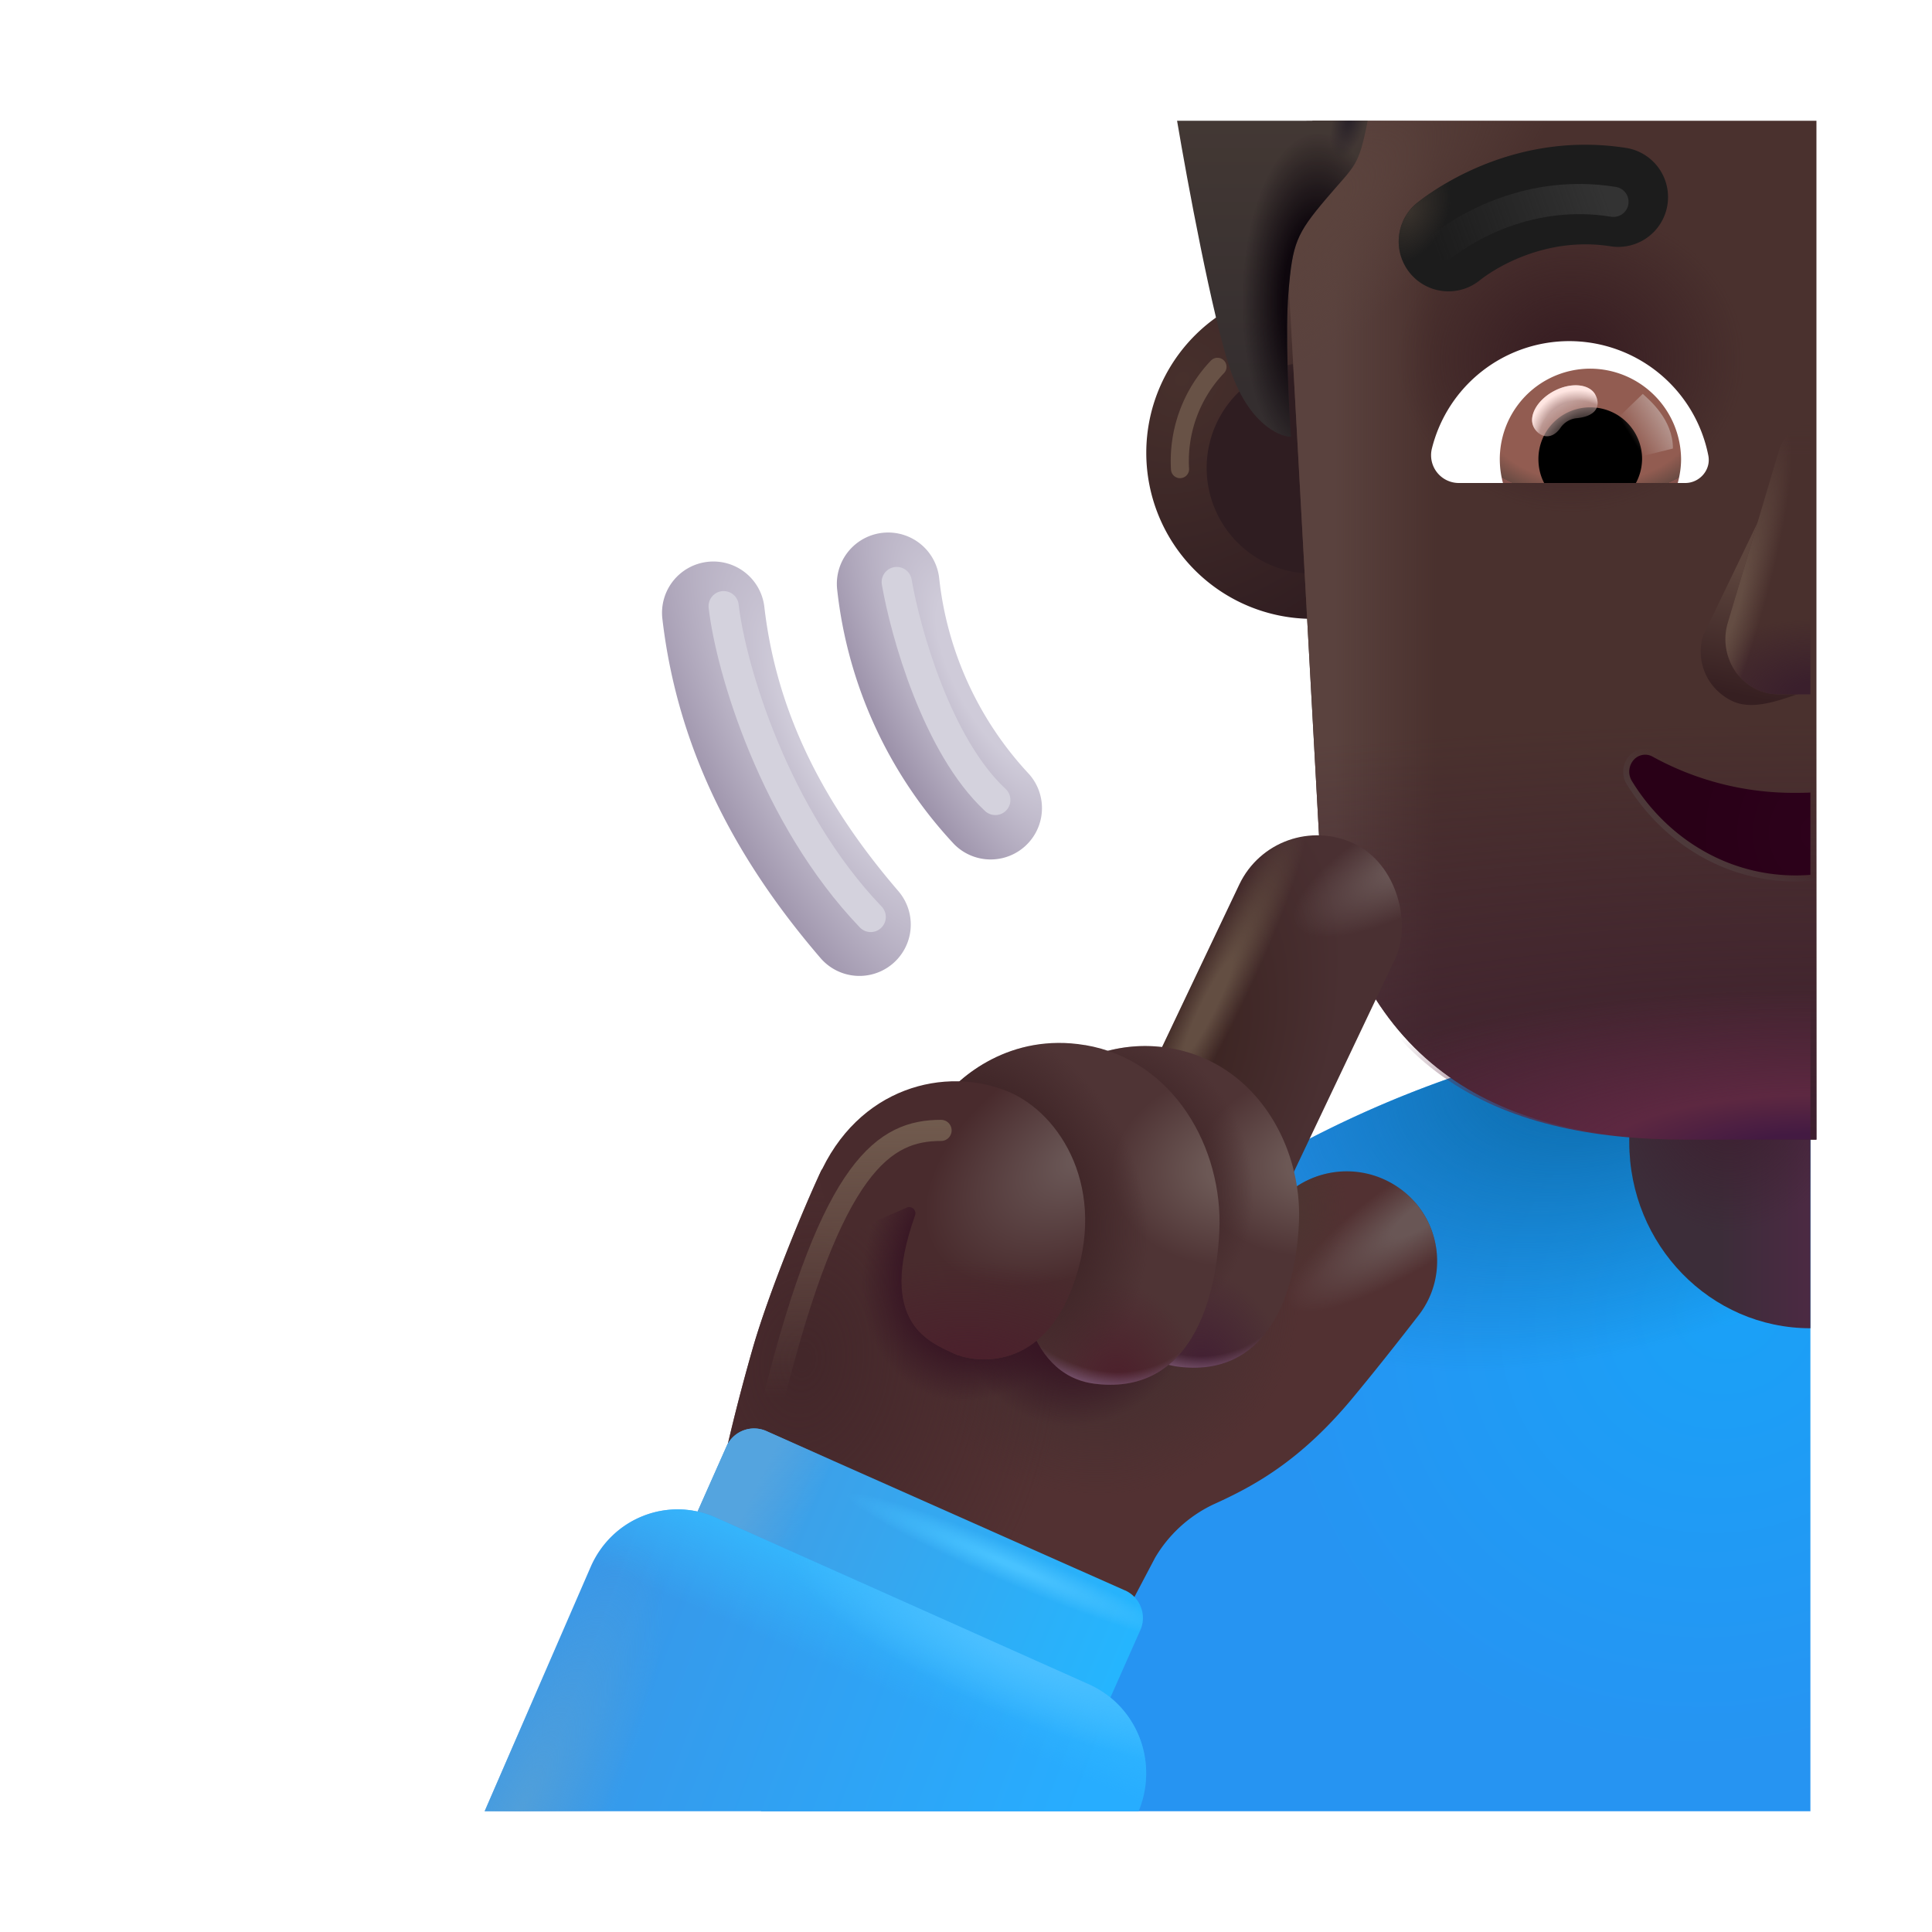<svg xmlns="http://www.w3.org/2000/svg" fill="none" viewBox="0 0 32 32"><path fill="url(#svg-0d4046f1-c3df-497f-b22d-4543543f4a3f-a)" d="M29.986 16.84V30H12.603a18.07 18.07 0 0 1 17.383-13.16"/><path fill="url(#svg-e6f700e9-8869-46e4-b56b-4bca1db7ad88-b)" d="M29.986 16.84V30H12.603a18.07 18.07 0 0 1 17.383-13.16"/><path fill="url(#svg-15e919da-e67a-4174-915c-b5b85205adb1-c)" d="M29.986 12c-1.657 0-3 1.38-3 3.081v3.838c0 1.701 1.343 3.081 3 3.081z"/><path fill="url(#svg-95dae82a-6e19-4d23-a835-b25a51e44697-d)" d="M29.986 12c-1.657 0-3 1.38-3 3.081v3.838c0 1.701 1.343 3.081 3 3.081z"/><g filter="url(#svg-ea9612af-02f6-4069-9353-4a016dfdbea6-e)"><path fill="url(#svg-4d753d44-1327-4373-8b02-b43692ce30bb-f)" d="M21.736 10.5a2.75 2.75 0 1 0 0-5.5 2.75 2.75 0 0 0 0 5.5"/></g><g filter="url(#svg-7065a188-cf1f-4498-859b-2cc8f1e5f0df-g)"><path fill="#2F1D21" d="M21.736 9.5a1.75 1.75 0 1 0 0-3.5 1.75 1.75 0 0 0 0 3.5"/></g><g filter="url(#svg-2daa7bbb-0949-4763-93e8-f804eac22333-h)"><path fill="url(#svg-c86a15b4-f8aa-49b2-b4d2-1709386220d7-i)" fill-rule="evenodd" d="M14.52 8.875a.85.85 0 0 1 .936.753 5.64 5.64 0 0 0 1.488 3.243.85.85 0 0 1-1.242 1.16 7.34 7.34 0 0 1-1.936-4.219.85.85 0 0 1 .753-.937" clip-rule="evenodd"/></g><g filter="url(#svg-f3148b89-58c7-4746-9cb6-edbd7b05c6b0-j)"><path fill="url(#svg-25b53e4f-9ea8-4dc1-864b-43b317a9e2bb-k)" fill-rule="evenodd" d="M11.618 9.356a.85.85 0 0 1 .942.746c.207 1.788 1.008 3.299 2.22 4.708a.85.85 0 1 1-1.29 1.108c-1.367-1.59-2.362-3.408-2.619-5.62a.85.85 0 0 1 .747-.942" clip-rule="evenodd"/></g><g filter="url(#svg-cae0c1fe-4940-4393-a0ae-849328736ea7-l)"><path fill="#4A312E" d="M29.986 2h-8.343c-.434.507-.5 1.536-.434 2.027l.544 9.911c.64 3.792 3.01 4.938 6.177 4.938h2.056z"/><path fill="url(#svg-d45a8956-a9f6-438d-a0d3-cb2f472619ad-m)" d="M29.986 2h-8.343c-.434.507-.5 1.536-.434 2.027l.544 9.911c.64 3.792 3.01 4.938 6.177 4.938h2.056z"/><path fill="url(#svg-951d1cf1-877d-42f2-960f-83bd6cee8906-n)" d="M29.986 2h-8.343c-.434.507-.5 1.536-.434 2.027l.544 9.911c.64 3.792 3.01 4.938 6.177 4.938h2.056z"/></g><path fill="url(#svg-01eecce8-dc7b-430c-acff-aa3561b03b07-o)" d="M29.986 2h-8.343c-.434.507-.5 1.536-.434 2.027l.544 9.911c.64 3.792 3.01 4.938 6.177 4.938h2.056z"/><path fill="url(#svg-db39bc27-768b-480b-8ce3-db4b9f3eabf0-p)" d="M29.986 2h-8.343c-.434.507-.5 1.536-.434 2.027l.544 9.911c.64 3.792 3.01 4.938 6.177 4.938h2.056z"/><path fill="url(#svg-0b25bfd4-e8e8-40ad-8ae1-e42c6d473274-q)" d="M29.986 2h-8.343c-.434.507-.5 1.536-.434 2.027l.544 9.911c.64 3.792 3.01 4.938 6.177 4.938h2.056z"/><path fill="#523132" d="m19.127 25.81-.485.921-6.656-2.5c.052-.255.222-.993.484-1.906.263-.912.844-2.328 1.14-2.953l6.642 2.187.736-1.37a1.498 1.498 0 0 1 2.22-.487c.66.496.794 1.431.289 2.083-.361.466-.76.97-1.105 1.384-.87 1.044-1.64 1.453-2.297 1.75a2.23 2.23 0 0 0-.968.89"/><path fill="url(#svg-400805aa-fdbb-448c-9c79-ba35e85df8a9-r)" d="m19.127 25.81-.485.921-6.656-2.5c.052-.255.222-.993.484-1.906.263-.912.844-2.328 1.14-2.953l6.642 2.187.736-1.37a1.498 1.498 0 0 1 2.22-.487c.66.496.794 1.431.289 2.083-.361.466-.76.97-1.105 1.384-.87 1.044-1.64 1.453-2.297 1.75a2.23 2.23 0 0 0-.968.89"/><path fill="url(#svg-553707d5-21a1-4cb4-8ff1-38e461b0264c-s)" d="m19.127 25.81-.485.921-6.656-2.5c.052-.255.222-.993.484-1.906.263-.912.844-2.328 1.14-2.953l6.642 2.187.736-1.37a1.498 1.498 0 0 1 2.22-.487c.66.496.794 1.431.289 2.083-.361.466-.76.97-1.105 1.384-.87 1.044-1.64 1.453-2.297 1.75a2.23 2.23 0 0 0-.968.89"/><path fill="url(#svg-b8bfe0ba-01b4-4006-8790-7ccd011f50d1-t)" d="m19.127 25.81-.485.921-6.656-2.5c.052-.255.222-.993.484-1.906.263-.912.844-2.328 1.14-2.953l6.642 2.187.736-1.37a1.498 1.498 0 0 1 2.22-.487c.66.496.794 1.431.289 2.083-.361.466-.76.97-1.105 1.384-.87 1.044-1.64 1.453-2.297 1.75a2.23 2.23 0 0 0-.968.89"/><path fill="url(#svg-a42cd1a5-77b8-46e5-84b8-2677e5bfee5f-u)" d="m19.127 25.81-.485.921-6.656-2.5c.052-.255.222-.993.484-1.906.263-.912.844-2.328 1.14-2.953l6.642 2.187.736-1.37a1.498 1.498 0 0 1 2.22-.487c.66.496.794 1.431.289 2.083-.361.466-.76.97-1.105 1.384-.87 1.044-1.64 1.453-2.297 1.75a2.23 2.23 0 0 0-.968.89"/><path fill="url(#svg-a69af0ed-786a-41bc-bf74-59a43487383b-v)" d="m19.127 25.81-.485.921-6.656-2.5c.052-.255.222-.993.484-1.906.263-.912.844-2.328 1.14-2.953l6.642 2.187.736-1.37a1.498 1.498 0 0 1 2.22-.487c.66.496.794 1.431.289 2.083-.361.466-.76.97-1.105 1.384-.87 1.044-1.64 1.453-2.297 1.75a2.23 2.23 0 0 0-.968.89"/><path fill="url(#svg-943008b4-bf4a-44ed-83a5-8483fa7eb643-w)" d="m19.127 25.81-.485.921-6.656-2.5c.052-.255.222-.993.484-1.906.263-.912.844-2.328 1.14-2.953l6.642 2.187.736-1.37a1.498 1.498 0 0 1 2.22-.487c.66.496.794 1.431.289 2.083-.361.466-.76.97-1.105 1.384-.87 1.044-1.64 1.453-2.297 1.75a2.23 2.23 0 0 0-.968.89"/><rect width="2.859" height="8.147" x="21.139" y="13.361" fill="url(#svg-3f2550f4-4628-4915-b68e-5ae99e2b3f8e-x)" rx="1.429" transform="rotate(25.409 21.14 13.361)"/><rect width="2.859" height="8.147" x="21.139" y="13.361" fill="url(#svg-1bd70db1-4e0d-4880-b26e-1683d043ab75-y)" rx="1.429" transform="rotate(25.409 21.14 13.361)"/><rect width="2.859" height="8.147" x="21.139" y="13.361" fill="url(#svg-aa857423-0c77-442c-a651-ff53f273ab15-z)" rx="1.429" transform="rotate(25.409 21.14 13.361)"/><path fill="url(#svg-c34f4f0f-2c12-47f2-be3d-1743b2ea1f88-A)" d="M19.368 17.359a2.43 2.43 0 0 0-2.296.875l1.227 2.021c-.058.733.093 2.24 1.22 2.382 1.408.176 1.935-1.088 1.995-2.382.06-1.285-.724-2.663-2.146-2.896"/><path fill="url(#svg-97e1b7da-ea49-4492-9a38-89a8d99a9dfa-B)" d="M19.368 17.359a2.43 2.43 0 0 0-2.296.875l1.227 2.021c-.058.733.093 2.24 1.22 2.382 1.408.176 1.935-1.088 1.995-2.382.06-1.285-.724-2.663-2.146-2.896"/><path fill="url(#svg-4f2482eb-6ff6-47b3-beb1-24fd6452151a-C)" d="M19.368 17.359a2.43 2.43 0 0 0-2.296.875l1.227 2.021c-.058.733.093 2.24 1.22 2.382 1.408.176 1.935-1.088 1.995-2.382.06-1.285-.724-2.663-2.146-2.896"/><path fill="url(#svg-3dc84591-6868-4efb-b12f-5524e90829d7-D)" d="M19.368 17.359a2.43 2.43 0 0 0-2.296.875l1.227 2.021c-.058.733.093 2.24 1.22 2.382 1.408.176 1.935-1.088 1.995-2.382.06-1.285-.724-2.663-2.146-2.896"/><path fill="url(#svg-0bd8be1e-edc3-49c1-9322-c90d44746545-E)" d="M17.97 17.31c-1.231-.207-2.086.523-2.383.93l1.274 2.148c-.06.778.097 2.38 1.265 2.53 1.461.188 2.008-1.155 2.07-2.53.063-1.366-.75-2.831-2.226-3.079"/><path fill="url(#svg-d89d382d-bf9f-4945-802f-38de342181ee-F)" d="M17.97 17.31c-1.231-.207-2.086.523-2.383.93l1.274 2.148c-.06.778.097 2.38 1.265 2.53 1.461.188 2.008-1.155 2.07-2.53.063-1.366-.75-2.831-2.226-3.079"/><path fill="url(#svg-f038a13a-43be-46ff-9ea0-f56dfe326d97-G)" d="M17.97 17.31c-1.231-.207-2.086.523-2.383.93l1.274 2.148c-.06.778.097 2.38 1.265 2.53 1.461.188 2.008-1.155 2.07-2.53.063-1.366-.75-2.831-2.226-3.079"/><path fill="url(#svg-955ea376-7ddf-43af-8ae0-5412e2e99267-H)" d="M17.97 17.31c-1.231-.207-2.086.523-2.383.93l1.274 2.148c-.06.778.097 2.38 1.265 2.53 1.461.188 2.008-1.155 2.07-2.53.063-1.366-.75-2.831-2.226-3.079"/><path fill="url(#svg-27098b8d-e1f3-42d9-8777-8d99395e4076-I)" d="M17.767 21.306c.598-1.608-.205-2.864-1.062-3.223-1.038-.435-2.5-.086-3.149 1.414l.29 1.015 1.174-.511c.082-.036.167.047.136.131-.639 1.79.252 2.1.642 2.287.249.12 1.414.379 1.97-1.114"/><path fill="url(#svg-b7b1de95-1104-46d9-8871-a5302af1af74-J)" d="M17.767 21.306c.598-1.608-.205-2.864-1.062-3.223-1.038-.435-2.5-.086-3.149 1.414l.29 1.015 1.174-.511c.082-.036.167.047.136.131-.639 1.79.252 2.1.642 2.287.249.12 1.414.379 1.97-1.114"/><g filter="url(#svg-8dc2a9e7-8aa5-4a51-b20f-5364b6129df2-K)"><path fill="url(#svg-04bc9d50-4d2e-4182-ba74-b6a1c3a46ed0-L)" d="M29.76 8a.7.7 0 0 0-.309.124.67.67 0 0 0-.247.34l-.995 2.064a.9.9 0 0 0 .143.808c.087.114.2.207.33.271.362.18.849-.034 1.194-.142z"/></g><path fill="url(#svg-8586457a-b256-4b7e-852c-ad632e2035fe-M)" d="M29.986 7.007a.63.63 0 0 0-.29.123.67.67 0 0 0-.234.34l-.847 2.853a.95.95 0 0 0 .135.807.9.9 0 0 0 .31.272.85.85 0 0 0 .393.098h.533z"/><path fill="url(#svg-60c5ab7f-19de-4b33-95ec-c8c25245f506-N)" d="M29.986 7.007a.63.63 0 0 0-.29.123.67.67 0 0 0-.234.34l-.847 2.853a.95.95 0 0 0 .135.807.9.9 0 0 0 .31.272.85.85 0 0 0 .393.098h.533z"/><path fill="url(#svg-7f533f28-c2aa-4c0d-8e10-d13f23779c53-O)" d="M29.986 7.007a.63.63 0 0 0-.29.123.67.67 0 0 0-.234.34l-.847 2.853a.95.95 0 0 0 .135.807.9.9 0 0 0 .31.272.85.85 0 0 0 .393.098h.533z"/><g filter="url(#svg-8d335119-8a99-493a-9f77-d8dc5714e170-P)"><path stroke="url(#svg-c2f4168f-fe0a-4ce4-aec5-2d1ed37de943-Q)" stroke-width=".2" d="M29.986 13.127a5 5 0 0 1-.25.005 4.84 4.84 0 0 1-2.372-.604.25.25 0 0 0-.164-.023.26.26 0 0 0-.145.086.296.296 0 0 0-.033.333c.293.483.695.881 1.169 1.156a3.07 3.07 0 0 0 1.795.41z"/></g><path fill="url(#svg-662b67a8-340a-4254-9953-67692f233f76-R)" d="M29.986 13.127a5 5 0 0 1-.25.005 4.84 4.84 0 0 1-2.372-.604.25.25 0 0 0-.164-.023.26.26 0 0 0-.145.086.296.296 0 0 0-.033.333c.293.483.695.881 1.169 1.156a3.07 3.07 0 0 0 1.795.41z"/><path fill="url(#svg-6b1a31de-4e87-4dfe-a5a1-0725ddcd5f5e-S)" d="m18.633 26.342-5.94-2.639a.5.5 0 0 0-.66.254l-.617 1.39a.5.5 0 0 0 .254.659l5.94 2.639a.5.5 0 0 0 .66-.254l.617-1.39a.5.5 0 0 0-.254-.66"/><path fill="url(#svg-37a5edad-98b9-44d8-92c7-f1c87fb75e2f-T)" d="m18.633 26.342-5.94-2.639a.5.5 0 0 0-.66.254l-.617 1.39a.5.5 0 0 0 .254.659l5.94 2.639a.5.5 0 0 0 .66-.254l.617-1.39a.5.5 0 0 0-.254-.66"/><path fill="url(#svg-941462f2-c949-44a0-83e9-9c492523099f-U)" d="m18.633 26.342-5.94-2.639a.5.5 0 0 0-.66.254l-.617 1.39a.5.5 0 0 0 .254.659l5.94 2.639a.5.5 0 0 0 .66-.254l.617-1.39a.5.5 0 0 0-.254-.66"/><path fill="url(#svg-2a72c306-c2f1-4db2-b300-d68b011d72d1-V)" d="M18.86 30H8.027l1.76-4.056c.17-.385.482-.686.87-.837a1.55 1.55 0 0 1 1.198.028l6.203 2.773c.377.175.672.492.821.885.148.39.14.823-.02 1.207"/><path fill="url(#svg-06a04bfb-1b9c-4f67-b619-10605e5f8a22-W)" d="M18.86 30H8.027l1.76-4.056c.17-.385.482-.686.87-.837a1.55 1.55 0 0 1 1.198.028l6.203 2.773c.377.175.672.492.821.885.148.39.14.823-.02 1.207"/><path fill="url(#svg-314cbd2a-9ee6-4344-b7be-f1d80c245cec-X)" d="M18.86 30H8.027l1.76-4.056c.17-.385.482-.686.87-.837a1.55 1.55 0 0 1 1.198.028l6.203 2.773c.377.175.672.492.821.885.148.39.14.823-.02 1.207"/><path fill="url(#svg-9a3e8041-16c0-4753-ae43-ca21dfe22338-Y)" d="M18.86 30H8.027l1.76-4.056c.17-.385.482-.686.87-.837a1.55 1.55 0 0 1 1.198.028l6.203 2.773c.377.175.672.492.821.885.148.39.14.823-.02 1.207"/><path fill="#fff" d="M25.992 5.65a2.345 2.345 0 0 0-2.275 1.778.46.46 0 0 0 .45.572h3.746c.238 0 .43-.218.382-.456a2.35 2.35 0 0 0-2.303-1.894"/><path fill="url(#svg-c825cd93-a0a0-45a2-94e9-d2a58b6ef47d-Z)" d="M26.34 6.106A1.5 1.5 0 0 0 24.894 8h2.895c.034-.13.055-.259.055-.395a1.51 1.51 0 0 0-1.506-1.499"/><path fill="#000" d="M27.198 7.605a.855.855 0 0 0-.859-.858.855.855 0 0 0-.858.858c0 .143.034.28.095.395h1.52a.85.85 0 0 0 .102-.395"/><g filter="url(#svg-b37d7b76-0784-4b27-b9cb-5c518f103747-aa)"><path fill="url(#svg-5697de13-9a4b-4b0c-9ff4-f8fceed51de4-ab)" d="M27.709 7.429c0-.484-.394-.807-.5-.905l-.485.468.298.607z"/></g><g filter="url(#svg-f5e45ebf-91c0-4ca4-ad6b-cb89be73f66f-ac)"><path fill="url(#svg-b687dd2d-e1e6-46fa-acbf-147791c4b5ae-ad)" fill-opacity=".9" d="M26.424 6.54c.085.16.044.355-.32.388a.37.37 0 0 0-.26.162c-.155.218-.356.143-.438-.011-.097-.184.052-.453.333-.602s.588-.12.685.062"/><path fill="url(#svg-1401febc-6b6c-4ec4-84ec-44a528347f26-ae)" d="M26.424 6.54c.085.16.044.355-.32.388a.37.37 0 0 0-.26.162c-.155.218-.356.143-.438-.011-.097-.184.052-.453.333-.602s.588-.12.685.062"/></g><g filter="url(#svg-f700bd14-e25b-46c1-96f9-d1e1bfab51a2-af)"><path stroke="#D4D2DD" stroke-linecap="round" stroke-width=".5" d="M11.986 10.04c.12 1.043.848 3.49 2.436 5.148"/></g><g filter="url(#svg-66f95532-b024-43df-84f3-108309bb1432-ag)"><path stroke="#D4D2DD" stroke-linecap="round" stroke-width=".5" d="M14.853 9.64c.143.831.67 2.716 1.633 3.61"/></g><path fill="url(#svg-45701537-8a92-46e1-99d8-35c9d3010062-ah)" d="M20.373 6.11c-.295-.882-.708-3.107-.877-4.11h3.157c-.155.779-.197.713-.689 1.293s-.557.737-.623 1.55c-.053.649 0 1.781.041 2.392-.221-.008-.713-.244-1.009-1.125"/><path fill="url(#svg-14794c3e-dbbc-4d92-97a3-67c69bc536af-ai)" d="M20.373 6.11c-.295-.882-.708-3.107-.877-4.11h3.157c-.155.779-.197.713-.689 1.293s-.557.737-.623 1.55c-.053.649 0 1.781.041 2.392-.221-.008-.713-.244-1.009-1.125"/><path fill="url(#svg-2df388f0-1430-4040-aeb8-fe6c24b6ccea-aj)" d="M20.373 6.11c-.295-.882-.708-3.107-.877-4.11h3.157c-.155.779-.197.713-.689 1.293s-.557.737-.623 1.55c-.053.649 0 1.781.041 2.392-.221-.008-.713-.244-1.009-1.125"/><g fill-rule="evenodd" clip-rule="evenodd" filter="url(#svg-b23021c3-21e6-474f-a6e4-91472a569258-ak)"><path fill="#1C1C1C" d="M26.592 4.332c-1.063-.173-1.904.343-2.174.554a.825.825 0 1 1-1.015-1.3c.442-.346 1.744-1.16 3.454-.882a.825.825 0 0 1-.265 1.628"/><path fill="url(#svg-d9183827-9790-404d-b107-d61e7104a9ce-al)" d="M26.592 4.332c-1.063-.173-1.904.343-2.174.554a.825.825 0 1 1-1.015-1.3c.442-.346 1.744-1.16 3.454-.882a.825.825 0 0 1-.265 1.628"/></g><g filter="url(#svg-733929c4-62c8-4e8f-a610-6876427e028a-am)"><path stroke="url(#svg-a0243e24-962d-4322-92d8-ca70beae9c44-an)" stroke-linecap="round" stroke-width=".5" d="M23.91 4.06c.356-.278 1.428-.943 2.814-.717"/></g><g filter="url(#svg-c4f89927-3e5c-4dc1-978f-aef516e4e6ba-ao)"><path stroke="url(#svg-24e74aa0-6d6f-4a16-9fc5-8b6cdf489625-ap)" stroke-linecap="round" stroke-width=".35" d="M15.587 18.723c-.93 0-1.798.546-2.773 4.446"/></g><g filter="url(#svg-39e525e2-3893-479f-a406-6cc0a7d5ce54-aq)"><path stroke="#685246" stroke-linecap="round" stroke-width=".3" d="M19.545 7.77a2.26 2.26 0 0 1 .62-1.694"/></g><defs><radialGradient id="svg-0d4046f1-c3df-497f-b22d-4543543f4a3f-a" cx="0" cy="0" r="1" gradientTransform="matrix(-8.25 6.437 -5.949 -7.624 28.61 21.653)" gradientUnits="userSpaceOnUse"><stop stop-color="#1AA1F7"/><stop offset=".745" stop-color="#2694F2"/></radialGradient><radialGradient id="svg-e6f700e9-8869-46e4-b56b-4bca1db7ad88-b" cx="0" cy="0" r="1" gradientTransform="matrix(-7.759 2.711 -1.642 -4.7 26.79 17.304)" gradientUnits="userSpaceOnUse"><stop offset=".106" stop-color="#0C6BAB"/><stop offset="1" stop-color="#0C6BAB" stop-opacity="0"/></radialGradient><radialGradient id="svg-95dae82a-6e19-4d23-a835-b25a51e44697-d" cx="0" cy="0" r="1" gradientTransform="matrix(0 2.188 -1.96 0 28.656 18.217)" gradientUnits="userSpaceOnUse"><stop stop-color="#3D1F30"/><stop offset="1" stop-color="#3D1F30" stop-opacity="0"/></radialGradient><radialGradient id="svg-4d753d44-1327-4373-8b02-b43692ce30bb-f" cx="0" cy="0" r="1" gradientTransform="matrix(3.25 3.406 -3.964 3.782 19.58 6.528)" gradientUnits="userSpaceOnUse"><stop stop-color="#47302C"/><stop offset="1" stop-color="#2F1C20"/></radialGradient><radialGradient id="svg-c86a15b4-f8aa-49b2-b4d2-1709386220d7-i" cx="0" cy="0" r="1" gradientTransform="rotate(151.783 6.728 7.703)scale(2.181 6.106)" gradientUnits="userSpaceOnUse"><stop offset=".256" stop-color="#CFCBD9"/><stop offset="1" stop-color="#978CA5"/></radialGradient><radialGradient id="svg-25b53e4f-9ea8-4dc1-864b-43b317a9e2bb-k" cx="0" cy="0" r="1" gradientTransform="rotate(150.678 5.338 8.039)scale(2.662 7.637)" gradientUnits="userSpaceOnUse"><stop offset=".256" stop-color="#CFCBD9"/><stop offset="1" stop-color="#978CA5"/></radialGradient><radialGradient id="svg-951d1cf1-877d-42f2-960f-83bd6cee8906-n" cx="0" cy="0" r="1" gradientTransform="matrix(0 -6.916 25.488 0 29.986 18.876)" gradientUnits="userSpaceOnUse"><stop stop-color="#3E1F2F"/><stop offset="1" stop-color="#3E1F2F" stop-opacity="0"/></radialGradient><radialGradient id="svg-01eecce8-dc7b-430c-acff-aa3561b03b07-o" cx="0" cy="0" r="1" gradientTransform="matrix(-14.143 0 0 -4.054 29.986 19.15)" gradientUnits="userSpaceOnUse"><stop offset=".091" stop-color="#431A42"/><stop offset=".248" stop-color="#5D2841"/><stop offset=".681" stop-color="#5D2841" stop-opacity="0"/></radialGradient><radialGradient id="svg-db39bc27-768b-480b-8ce3-db4b9f3eabf0-p" cx="0" cy="0" r="1" gradientTransform="rotate(-37.262 16.352 -29.48)scale(5.807 2.09)" gradientUnits="userSpaceOnUse"><stop offset=".153" stop-color="#5B433D"/><stop offset="1" stop-color="#5B433D" stop-opacity="0"/></radialGradient><radialGradient id="svg-0b25bfd4-e8e8-40ad-8ae1-e42c6d473274-q" cx="0" cy="0" r="1" gradientTransform="matrix(0 -2.534 2.885 0 26.022 5.958)" gradientUnits="userSpaceOnUse"><stop offset=".175" stop-color="#391F23"/><stop offset="1" stop-color="#391F23" stop-opacity="0"/></radialGradient><radialGradient id="svg-400805aa-fdbb-448c-9c79-ba35e85df8a9-r" cx="0" cy="0" r="1" gradientTransform="matrix(-.469 3.188 -3.363 -.495 18.11 21.56)" gradientUnits="userSpaceOnUse"><stop offset=".44" stop-color="#472F30"/><stop offset="1" stop-color="#472F30" stop-opacity="0"/></radialGradient><radialGradient id="svg-553707d5-21a1-4cb4-8ff1-38e461b0264c-s" cx="0" cy="0" r="1" gradientTransform="rotate(146.31 8.773 13.622)scale(2.745 .736)" gradientUnits="userSpaceOnUse"><stop offset=".247" stop-color="#695655"/><stop offset="1" stop-color="#695655" stop-opacity="0"/></radialGradient><radialGradient id="svg-b8bfe0ba-01b4-4006-8790-7ccd011f50d1-t" cx="0" cy="0" r="1" gradientTransform="matrix(4.281 .523 -.731 5.977 13.298 22.528)" gradientUnits="userSpaceOnUse"><stop offset=".021" stop-color="#43272A"/><stop offset="1" stop-color="#43272A" stop-opacity="0"/></radialGradient><radialGradient id="svg-a42cd1a5-77b8-46e5-84b8-2677e5bfee5f-u" cx="0" cy="0" r="1" gradientTransform="matrix(-1.109 2.258 -1.764 -.867 16.36 20.794)" gradientUnits="userSpaceOnUse"><stop offset=".655" stop-color="#381624"/><stop offset="1" stop-color="#381624" stop-opacity="0"/></radialGradient><radialGradient id="svg-a69af0ed-786a-41bc-bf74-59a43487383b-v" cx="0" cy="0" r="1" gradientTransform="matrix(-.563 2.031 -1.899 -.526 17.814 21.528)" gradientUnits="userSpaceOnUse"><stop offset=".505" stop-color="#381624"/><stop offset="1" stop-color="#381624" stop-opacity="0"/></radialGradient><radialGradient id="svg-943008b4-bf4a-44ed-83a5-8483fa7eb643-w" cx="0" cy="0" r="1" gradientTransform="matrix(1.198 -.024 .029 1.426 21.118 19.992)" gradientUnits="userSpaceOnUse"><stop offset=".17" stop-color="#4C3531"/><stop offset="1" stop-color="#4C3531" stop-opacity="0"/></radialGradient><radialGradient id="svg-3f2550f4-4628-4915-b68e-5ae99e2b3f8e-x" cx="0" cy="0" r="1" gradientTransform="matrix(2.298 -.296 .556 4.32 21.54 17.664)" gradientUnits="userSpaceOnUse"><stop stop-color="#3A2320"/><stop offset="1" stop-color="#4A3032"/></radialGradient><radialGradient id="svg-1bd70db1-4e0d-4880-b26e-1683d043ab75-y" cx="0" cy="0" r="1" gradientTransform="rotate(-54.082 24.688 -16.543)scale(2.28 .78)" gradientUnits="userSpaceOnUse"><stop offset=".201" stop-color="#695655"/><stop offset="1" stop-color="#695655" stop-opacity="0"/></radialGradient><radialGradient id="svg-aa857423-0c77-442c-a651-ff53f273ab15-z" cx="0" cy="0" r="1" gradientTransform="rotate(91.156 2.524 18.973)scale(3.529 .494)" gradientUnits="userSpaceOnUse"><stop offset=".238" stop-color="#634E42"/><stop offset="1" stop-color="#634E42" stop-opacity="0"/></radialGradient><radialGradient id="svg-c34f4f0f-2c12-47f2-be3d-1743b2ea1f88-A" cx="0" cy="0" r="1" gradientTransform="matrix(-2.062 .25 -.186 -1.532 21.859 19.264)" gradientUnits="userSpaceOnUse"><stop offset=".262" stop-color="#6C5855"/><stop offset="1" stop-color="#4F3435"/></radialGradient><radialGradient id="svg-97e1b7da-ea49-4492-9a38-89a8d99a9dfa-B" cx="0" cy="0" r="1" gradientTransform="matrix(1.231 -.561 .717 1.575 19.941 22.653)" gradientUnits="userSpaceOnUse"><stop stop-color="#421F33"/><stop offset="1" stop-color="#421F33" stop-opacity="0"/></radialGradient><radialGradient id="svg-4f2482eb-6ff6-47b3-beb1-24fd6452151a-C" cx="0" cy="0" r="1" gradientTransform="matrix(1.01 4.105 -2.794 .687 19.412 18.824)" gradientUnits="userSpaceOnUse"><stop offset=".874" stop-color="#704C65" stop-opacity="0"/><stop offset=".928" stop-color="#704C65"/></radialGradient><radialGradient id="svg-3dc84591-6868-4efb-b12f-5524e90829d7-D" cx="0" cy="0" r="1" gradientTransform="rotate(-31.891 43.305 -22.082)scale(2.484 2.735)" gradientUnits="userSpaceOnUse"><stop offset=".591" stop-color="#402628"/><stop offset="1" stop-color="#402628" stop-opacity="0"/></radialGradient><radialGradient id="svg-0bd8be1e-edc3-49c1-9322-c90d44746545-E" cx="0" cy="0" r="1" gradientTransform="matrix(-2.14 .266 -.202 -1.627 20.555 19.334)" gradientUnits="userSpaceOnUse"><stop offset=".262" stop-color="#6C5855"/><stop offset="1" stop-color="#4F3435"/></radialGradient><radialGradient id="svg-d89d382d-bf9f-4945-802f-38de342181ee-F" cx="0" cy="0" r="1" gradientTransform="rotate(-25 61.011 -30.401)scale(1.41 1.832)" gradientUnits="userSpaceOnUse"><stop stop-color="#4C1F2B"/><stop offset="1" stop-color="#4C1F2B" stop-opacity="0"/></radialGradient><radialGradient id="svg-f038a13a-43be-46ff-9ea0-f56dfe326d97-G" cx="0" cy="0" r="1" gradientTransform="matrix(1.048 4.363 -2.907 .698 18.015 18.867)" gradientUnits="userSpaceOnUse"><stop offset=".874" stop-color="#704C65" stop-opacity="0"/><stop offset=".928" stop-color="#704C65"/></radialGradient><radialGradient id="svg-955ea376-7ddf-43af-8ae0-5412e2e99267-H" cx="0" cy="0" r="1" gradientTransform="matrix(2.219 -1.25 1.607 2.852 16.28 19.842)" gradientUnits="userSpaceOnUse"><stop offset=".591" stop-color="#402628"/><stop offset="1" stop-color="#402628" stop-opacity="0"/></radialGradient><radialGradient id="svg-27098b8d-e1f3-42d9-8777-8d99395e4076-I" cx="0" cy="0" r="1" gradientTransform="rotate(147.824 6.225 12.167)scale(2.94 1.761)" gradientUnits="userSpaceOnUse"><stop offset=".086" stop-color="#6A5756"/><stop offset="1" stop-color="#492B2D"/></radialGradient><radialGradient id="svg-b7b1de95-1104-46d9-8871-a5302af1af74-J" cx="0" cy="0" r="1" gradientTransform="rotate(-86.517 20.125 2.765)scale(1.8 3.611)" gradientUnits="userSpaceOnUse"><stop offset=".095" stop-color="#4B202C"/><stop offset="1" stop-color="#4B202C" stop-opacity="0"/></radialGradient><radialGradient id="svg-60c5ab7f-19de-4b33-95ec-c8c25245f506-N" cx="0" cy="0" r="1" gradientTransform="matrix(0 -1.253 2.267 0 30.064 11.5)" gradientUnits="userSpaceOnUse"><stop offset=".163" stop-color="#3A1F2C"/><stop offset="1" stop-color="#3A1F2C" stop-opacity="0"/></radialGradient><radialGradient id="svg-7f533f28-c2aa-4c0d-8e10-d13f23779c53-O" cx="0" cy="0" r="1" gradientTransform="matrix(.851 -2.946 .491 .142 28.699 10.023)" gradientUnits="userSpaceOnUse"><stop offset=".189" stop-color="#644D43"/><stop offset="1" stop-color="#644D43" stop-opacity="0"/></radialGradient><radialGradient id="svg-662b67a8-340a-4254-9953-67692f233f76-R" cx="0" cy="0" r="1" gradientTransform="matrix(-2.086 0 0 -2.328 30.08 13.794)" gradientUnits="userSpaceOnUse"><stop stop-color="#2D011B"/><stop offset="1" stop-color="#290017"/></radialGradient><radialGradient id="svg-37a5edad-98b9-44d8-92c7-f1c87fb75e2f-T" cx="0" cy="0" r="1" gradientTransform="rotate(113.199 -.154 18.511)scale(.478 4.821)" gradientUnits="userSpaceOnUse"><stop offset=".073" stop-color="#48C2FF"/><stop offset=".629" stop-color="#48C2FF" stop-opacity="0"/></radialGradient><radialGradient id="svg-314cbd2a-9ee6-4344-b7be-f1d80c245cec-X" cx="0" cy="0" r="1" gradientTransform="rotate(113.806 -.434 19.129)scale(1.161 4.175)" gradientUnits="userSpaceOnUse"><stop offset=".207" stop-color="#4ABFFF"/><stop offset="1" stop-color="#4ABFFF" stop-opacity="0"/></radialGradient><radialGradient id="svg-9a3e8041-16c0-4753-ae43-ca21dfe22338-Y" cx="0" cy="0" r="1" gradientTransform="matrix(2 -4.409 1.306 .592 8.609 30)" gradientUnits="userSpaceOnUse"><stop stop-color="#509FDA"/><stop offset="1" stop-color="#509FDA" stop-opacity="0"/></radialGradient><radialGradient id="svg-c825cd93-a0a0-45a2-94e9-d2a58b6ef47d-Z" cx="0" cy="0" r="1" gradientTransform="matrix(0 1.362 -2.167 0 26.343 6.907)" gradientUnits="userSpaceOnUse"><stop offset=".802" stop-color="#925C51"/><stop offset="1" stop-color="#694B43"/><stop offset="1" stop-color="#804D49"/><stop offset="1" stop-color="#85534D"/></radialGradient><radialGradient id="svg-b687dd2d-e1e6-46fa-acbf-147791c4b5ae-ad" cx="0" cy="0" r="1" gradientTransform="matrix(-.328 -.539 .982 -.598 26.1 7.157)" gradientUnits="userSpaceOnUse"><stop offset=".208" stop-color="#C7A7A3" stop-opacity=".25"/><stop offset=".79" stop-color="#C7A7A3"/></radialGradient><radialGradient id="svg-1401febc-6b6c-4ec4-84ec-44a528347f26-ae" cx="0" cy="0" r="1" gradientTransform="matrix(-.451 -.827 .771 -.42 26.177 7.35)" gradientUnits="userSpaceOnUse"><stop offset=".766" stop-color="#FFE6E2" stop-opacity="0"/><stop offset=".966" stop-color="#FFE6E2"/></radialGradient><radialGradient id="svg-14794c3e-dbbc-4d92-97a3-67c69bc536af-ai" cx="0" cy="0" r="1" gradientTransform="matrix(0 2.797 -1.254 0 21.828 4.997)" gradientUnits="userSpaceOnUse"><stop offset=".464" stop-color="#0E070D"/><stop offset="1" stop-color="#0E070D" stop-opacity="0"/></radialGradient><radialGradient id="svg-2df388f0-1430-4040-aeb8-fe6c24b6ccea-aj" cx="0" cy="0" r="1" gradientTransform="matrix(-.183 .657 -.267 -.074 22.356 1.953)" gradientUnits="userSpaceOnUse"><stop stop-color="#272028"/><stop offset="1" stop-color="#272028" stop-opacity="0"/></radialGradient><radialGradient id="svg-d9183827-9790-404d-b107-d61e7104a9ce-al" cx="0" cy="0" r="1" gradientTransform="matrix(.573 .292 -.421 .825 23.226 3.737)" gradientUnits="userSpaceOnUse"><stop stop-color="#3A332D"/><stop offset="1" stop-color="#3A332D" stop-opacity="0"/></radialGradient><filter id="svg-ea9612af-02f6-4069-9353-4a016dfdbea6-e" width="5.5" height="5.75" x="18.986" y="4.75" color-interpolation-filters="sRGB" filterUnits="userSpaceOnUse"><feFlood flood-opacity="0" result="BackgroundImageFix"/><feBlend in="SourceGraphic" in2="BackgroundImageFix" result="shape"/><feColorMatrix in="SourceAlpha" result="hardAlpha" values="0 0 0 0 0 0 0 0 0 0 0 0 0 0 0 0 0 0 127 0"/><feOffset dy="-.25"/><feGaussianBlur stdDeviation=".25"/><feComposite in2="hardAlpha" k2="-1" k3="1" operator="arithmetic"/><feColorMatrix values="0 0 0 0 0.231 0 0 0 0 0.11 0 0 0 0 0.176 0 0 0 1 0"/><feBlend in2="shape" result="effect1_innerShadow_2520_9919"/></filter><filter id="svg-7065a188-cf1f-4498-859b-2cc8f1e5f0df-g" width="4.5" height="4.5" x="19.486" y="5.5" color-interpolation-filters="sRGB" filterUnits="userSpaceOnUse"><feFlood flood-opacity="0" result="BackgroundImageFix"/><feBlend in="SourceGraphic" in2="BackgroundImageFix" result="shape"/><feGaussianBlur result="effect1_foregroundBlur_2520_9919" stdDeviation=".25"/></filter><filter id="svg-2daa7bbb-0949-4763-93e8-f804eac22333-h" width="3.711" height="5.581" x="13.661" y="8.77" color-interpolation-filters="sRGB" filterUnits="userSpaceOnUse"><feFlood flood-opacity="0" result="BackgroundImageFix"/><feBlend in="SourceGraphic" in2="BackgroundImageFix" result="shape"/><feColorMatrix in="SourceAlpha" result="hardAlpha" values="0 0 0 0 0 0 0 0 0 0 0 0 0 0 0 0 0 0 127 0"/><feOffset dx=".2" dy="-.1"/><feGaussianBlur stdDeviation=".3"/><feComposite in2="hardAlpha" k2="-1" k3="1" operator="arithmetic"/><feColorMatrix values="0 0 0 0 0.427 0 0 0 0 0.38 0 0 0 0 0.478 0 0 0 1 0"/><feBlend in2="shape" result="effect1_innerShadow_2520_9919"/><feColorMatrix in="SourceAlpha" result="hardAlpha" values="0 0 0 0 0 0 0 0 0 0 0 0 0 0 0 0 0 0 127 0"/><feOffset dx="-.1" dy=".05"/><feGaussianBlur stdDeviation=".15"/><feComposite in2="hardAlpha" k2="-1" k3="1" operator="arithmetic"/><feColorMatrix values="0 0 0 0 0.678 0 0 0 0 0.678 0 0 0 0 0.694 0 0 0 1 0"/><feBlend in2="effect1_innerShadow_2520_9919" result="effect2_innerShadow_2520_9919"/></filter><filter id="svg-f3148b89-58c7-4746-9cb6-edbd7b05c6b0-j" width="4.419" height="7.014" x="10.766" y="9.25" color-interpolation-filters="sRGB" filterUnits="userSpaceOnUse"><feFlood flood-opacity="0" result="BackgroundImageFix"/><feBlend in="SourceGraphic" in2="BackgroundImageFix" result="shape"/><feColorMatrix in="SourceAlpha" result="hardAlpha" values="0 0 0 0 0 0 0 0 0 0 0 0 0 0 0 0 0 0 127 0"/><feOffset dx=".2" dy="-.1"/><feGaussianBlur stdDeviation=".3"/><feComposite in2="hardAlpha" k2="-1" k3="1" operator="arithmetic"/><feColorMatrix values="0 0 0 0 0.427 0 0 0 0 0.38 0 0 0 0 0.478 0 0 0 1 0"/><feBlend in2="shape" result="effect1_innerShadow_2520_9919"/><feColorMatrix in="SourceAlpha" result="hardAlpha" values="0 0 0 0 0 0 0 0 0 0 0 0 0 0 0 0 0 0 127 0"/><feOffset dx="-.1" dy=".05"/><feGaussianBlur stdDeviation=".15"/><feComposite in2="hardAlpha" k2="-1" k3="1" operator="arithmetic"/><feColorMatrix values="0 0 0 0 0.678 0 0 0 0 0.678 0 0 0 0 0.694 0 0 0 1 0"/><feBlend in2="effect1_innerShadow_2520_9919" result="effect2_innerShadow_2520_9919"/></filter><filter id="svg-cae0c1fe-4940-4393-a0ae-849328736ea7-l" width="8.899" height="16.876" x="21.187" y="2" color-interpolation-filters="sRGB" filterUnits="userSpaceOnUse"><feFlood flood-opacity="0" result="BackgroundImageFix"/><feBlend in="SourceGraphic" in2="BackgroundImageFix" result="shape"/><feColorMatrix in="SourceAlpha" result="hardAlpha" values="0 0 0 0 0 0 0 0 0 0 0 0 0 0 0 0 0 0 127 0"/><feOffset dx=".1"/><feGaussianBlur stdDeviation=".125"/><feComposite in2="hardAlpha" k2="-1" k3="1" operator="arithmetic"/><feColorMatrix values="0 0 0 0 0.349 0 0 0 0 0.29 0 0 0 0 0.282 0 0 0 1 0"/><feBlend in2="shape" result="effect1_innerShadow_2520_9919"/></filter><filter id="svg-8dc2a9e7-8aa5-4a51-b20f-5364b6129df2-K" width="2.708" height="4.677" x="27.669" y="7.5" color-interpolation-filters="sRGB" filterUnits="userSpaceOnUse"><feFlood flood-opacity="0" result="BackgroundImageFix"/><feBlend in="SourceGraphic" in2="BackgroundImageFix" result="shape"/><feGaussianBlur result="effect1_foregroundBlur_2520_9919" stdDeviation=".25"/></filter><filter id="svg-8d335119-8a99-493a-9f77-d8dc5714e170-P" width="3.6" height="2.6" x="26.686" y="12.2" color-interpolation-filters="sRGB" filterUnits="userSpaceOnUse"><feFlood flood-opacity="0" result="BackgroundImageFix"/><feBlend in="SourceGraphic" in2="BackgroundImageFix" result="shape"/><feGaussianBlur result="effect1_foregroundBlur_2520_9919" stdDeviation=".1"/></filter><filter id="svg-b37d7b76-0784-4b27-b9cb-5c518f103747-aa" width="1.384" height="1.475" x="26.524" y="6.324" color-interpolation-filters="sRGB" filterUnits="userSpaceOnUse"><feFlood flood-opacity="0" result="BackgroundImageFix"/><feBlend in="SourceGraphic" in2="BackgroundImageFix" result="shape"/><feGaussianBlur result="effect1_foregroundBlur_2520_9919" stdDeviation=".1"/></filter><filter id="svg-f5e45ebf-91c0-4ca4-ad6b-cb89be73f66f-ac" width="1.285" height="1.044" x="25.276" y="6.281" color-interpolation-filters="sRGB" filterUnits="userSpaceOnUse"><feFlood flood-opacity="0" result="BackgroundImageFix"/><feBlend in="SourceGraphic" in2="BackgroundImageFix" result="shape"/><feGaussianBlur result="effect1_foregroundBlur_2520_9919" stdDeviation=".05"/></filter><filter id="svg-f700bd14-e25b-46c1-96f9-d1e1bfab51a2-af" width="3.936" height="6.647" x="11.236" y="9.291" color-interpolation-filters="sRGB" filterUnits="userSpaceOnUse"><feFlood flood-opacity="0" result="BackgroundImageFix"/><feBlend in="SourceGraphic" in2="BackgroundImageFix" result="shape"/><feGaussianBlur result="effect1_foregroundBlur_2520_9919" stdDeviation=".25"/></filter><filter id="svg-66f95532-b024-43df-84f3-108309bb1432-ag" width="3.133" height="5.109" x="14.103" y="8.891" color-interpolation-filters="sRGB" filterUnits="userSpaceOnUse"><feFlood flood-opacity="0" result="BackgroundImageFix"/><feBlend in="SourceGraphic" in2="BackgroundImageFix" result="shape"/><feGaussianBlur result="effect1_foregroundBlur_2520_9919" stdDeviation=".25"/></filter><filter id="svg-b23021c3-21e6-474f-a6e4-91472a569258-ak" width="4.564" height="2.664" x="23.085" y="2.397" color-interpolation-filters="sRGB" filterUnits="userSpaceOnUse"><feFlood flood-opacity="0" result="BackgroundImageFix"/><feBlend in="SourceGraphic" in2="BackgroundImageFix" result="shape"/><feColorMatrix in="SourceAlpha" result="hardAlpha" values="0 0 0 0 0 0 0 0 0 0 0 0 0 0 0 0 0 0 127 0"/><feOffset dx=".1" dy="-.25"/><feGaussianBlur stdDeviation=".25"/><feComposite in2="hardAlpha" k2="-1" k3="1" operator="arithmetic"/><feColorMatrix values="0 0 0 0 0.035 0 0 0 0 0.016 0 0 0 0 0.039 0 0 0 1 0"/><feBlend in2="shape" result="effect1_innerShadow_2520_9919"/></filter><filter id="svg-733929c4-62c8-4e8f-a610-6876427e028a-am" width="4.314" height="2.264" x="23.16" y="2.547" color-interpolation-filters="sRGB" filterUnits="userSpaceOnUse"><feFlood flood-opacity="0" result="BackgroundImageFix"/><feBlend in="SourceGraphic" in2="BackgroundImageFix" result="shape"/><feGaussianBlur result="effect1_foregroundBlur_2520_9919" stdDeviation=".25"/></filter><filter id="svg-c4f89927-3e5c-4dc1-978f-aef516e4e6ba-ao" width="4.123" height="5.795" x="12.139" y="18.048" color-interpolation-filters="sRGB" filterUnits="userSpaceOnUse"><feFlood flood-opacity="0" result="BackgroundImageFix"/><feBlend in="SourceGraphic" in2="BackgroundImageFix" result="shape"/><feGaussianBlur result="effect1_foregroundBlur_2520_9919" stdDeviation=".25"/></filter><filter id="svg-39e525e2-3893-479f-a406-6cc0a7d5ce54-aq" width="1.824" height="2.893" x="18.941" y="5.476" color-interpolation-filters="sRGB" filterUnits="userSpaceOnUse"><feFlood flood-opacity="0" result="BackgroundImageFix"/><feBlend in="SourceGraphic" in2="BackgroundImageFix" result="shape"/><feGaussianBlur result="effect1_foregroundBlur_2520_9919" stdDeviation=".225"/></filter><linearGradient id="svg-15e919da-e67a-4174-915c-b5b85205adb1-c" x1="30.298" x2="28.486" y1="19.309" y2="19.309" gradientUnits="userSpaceOnUse"><stop stop-color="#4F2945"/><stop offset="1" stop-color="#3C2D39"/></linearGradient><linearGradient id="svg-d45a8956-a9f6-438d-a0d3-cb2f472619ad-m" x1="21.764" x2="23.689" y1="9.607" y2="9.607" gradientUnits="userSpaceOnUse"><stop offset=".126" stop-color="#5A423E"/><stop offset="1" stop-color="#5A423E" stop-opacity="0"/></linearGradient><linearGradient id="svg-04bc9d50-4d2e-4182-ba74-b6a1c3a46ed0-L" x1="27.937" x2="28.532" y1="11.346" y2="8.327" gradientUnits="userSpaceOnUse"><stop stop-color="#361F21"/><stop offset=".675" stop-color="#5D453D"/></linearGradient><linearGradient id="svg-8586457a-b256-4b7e-852c-ad632e2035fe-M" x1="29.282" x2="29.282" y1="7.007" y2="11.5" gradientUnits="userSpaceOnUse"><stop stop-color="#49302D" stop-opacity="0"/><stop offset=".141" stop-color="#49302D"/></linearGradient><linearGradient id="svg-c2f4168f-fe0a-4ce4-aec5-2d1ed37de943-Q" x1="27.673" x2="28.359" y1="14.059" y2="13.201" gradientUnits="userSpaceOnUse"><stop stop-color="#4F3D3E"/><stop offset="1" stop-color="#4F3D3E" stop-opacity="0"/></linearGradient><linearGradient id="svg-6b1a31de-4e87-4dfe-a5a1-0725ddcd5f5e-S" x1="12.536" x2="18.65" y1="25.443" y2="28.076" gradientUnits="userSpaceOnUse"><stop stop-color="#3E9FE7"/><stop offset="1" stop-color="#24B6FF"/></linearGradient><linearGradient id="svg-941462f2-c949-44a0-83e9-9c492523099f-U" x1="11.626" x2="13.084" y1="25.004" y2="25.709" gradientUnits="userSpaceOnUse"><stop offset=".399" stop-color="#54A4DF"/><stop offset="1" stop-color="#54A4DF" stop-opacity="0"/></linearGradient><linearGradient id="svg-2a72c306-c2f1-4db2-b300-d68b011d72d1-V" x1="9.298" x2="17.486" y1="28.059" y2="31.153" gradientUnits="userSpaceOnUse"><stop stop-color="#3897E8"/><stop offset="1" stop-color="#27ADFF"/></linearGradient><linearGradient id="svg-06a04bfb-1b9c-4f67-b619-10605e5f8a22-W" x1="15.173" x2="14.423" y1="26.184" y2="27.903" gradientUnits="userSpaceOnUse"><stop stop-color="#35BBFF"/><stop offset="1" stop-color="#35BBFF" stop-opacity="0"/></linearGradient><linearGradient id="svg-5697de13-9a4b-4b0c-9ff4-f8fceed51de4-ab" x1="27.592" x2="27.065" y1="6.998" y2="7.322" gradientUnits="userSpaceOnUse"><stop stop-color="#B4948D"/><stop offset="1" stop-color="#B4948D" stop-opacity="0"/></linearGradient><linearGradient id="svg-45701537-8a92-46e1-99d8-35c9d3010062-ah" x1="21.075" x2="21.075" y1="2" y2="7.235" gradientUnits="userSpaceOnUse"><stop stop-color="#433834"/><stop offset=".853" stop-color="#342E2F"/></linearGradient><linearGradient id="svg-a0243e24-962d-4322-92d8-ca70beae9c44-an" x1="26.578" x2="23.796" y1="3.2" y2="4.2" gradientUnits="userSpaceOnUse"><stop stop-color="#333"/><stop offset="1" stop-color="#333" stop-opacity="0"/></linearGradient><linearGradient id="svg-24e74aa0-6d6f-4a16-9fc5-8b6cdf489625-ap" x1="14.158" x2="14.158" y1="18.567" y2="23.169" gradientUnits="userSpaceOnUse"><stop stop-color="#715B4E"/><stop offset="1" stop-color="#715B4E" stop-opacity="0"/></linearGradient></defs></svg>